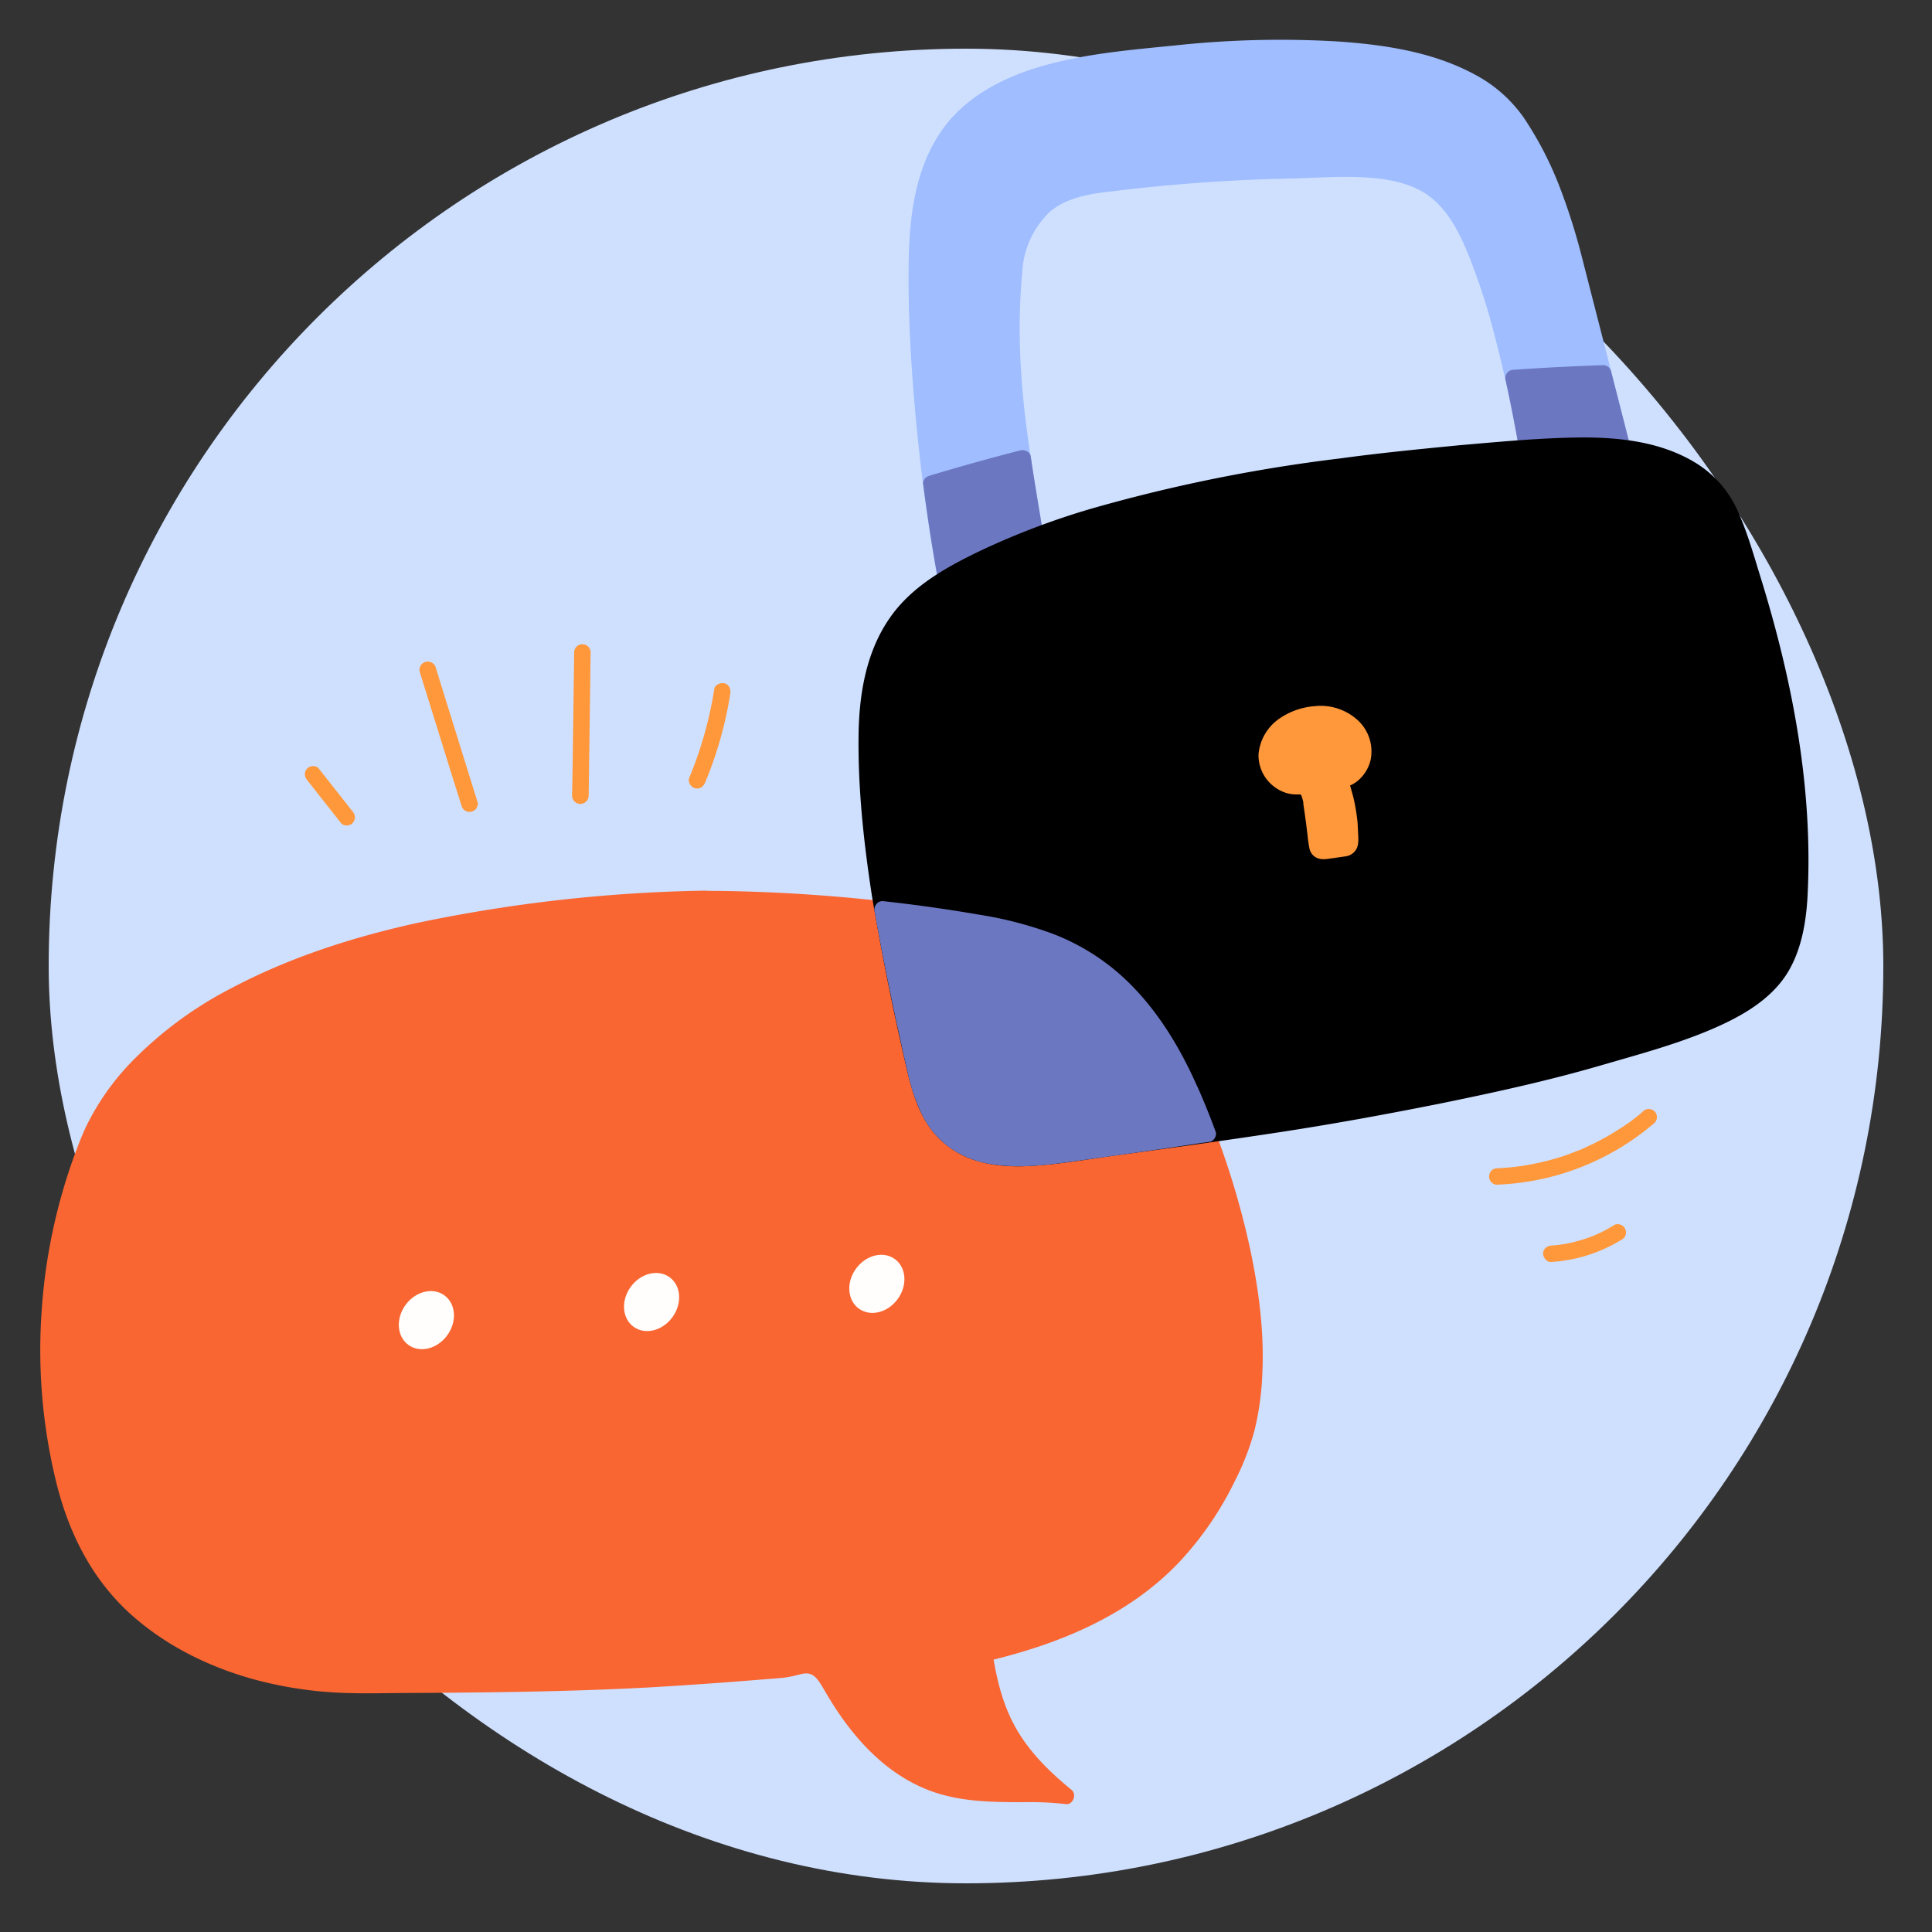 <svg viewBox="0 0 1000 1000" width="1000" height="1000" xmlns="http://www.w3.org/2000/svg"><rect x="0" y="0" width="1000" height="1000" fill="#333333" stroke="none"/><rect fill="#cfe0ff" height="949.6" rx="474.8" width="949.6" x="25.2" y="25.2"/><path d="m848.7 267.3-33-129c-6.8-26.8-15-52.2-30.7-75.3-14.5-21.3-42.9-30.6-67.5-34.5-36.7-5.8-77-4-113.9-.2-33.6 3.4-76.3 6.8-102.8 30.4C476.8 80 474 116 474.6 148a937.5 937.5 0 0 0 21.6 184.2l51.2 8.5c-5-.8-8.5-44.7-9.4-50-6.6-42.5-17-91.4-14-135 1-17.7 1-32 13-45.7 12.1-14 31.6-14.5 48.8-16.4 26.5-3 52.9-5.1 79.5-5.5 22.2-.3 51-4 71.3 6.4 16.6 8.5 24.4 27.4 30.9 44.8 16.6 44.5 26.4 110.1 33 157.1 1.3 8.4 9-3.7 13 4s11.8 13.7 20.3 13c9.3-.8 16.2-9.7 17.9-18.8s-.7-18.4-3-27.4z" fill="#9fbdff"/><path d="M852.8 266.2 830.3 178l-11.2-43.7a322.8 322.8 0 0 0-12-38 180.3 180.3 0 0 0-18.4-35.4 72.1 72.1 0 0 0-25.3-22.3C742 27 717.1 23.2 693.1 21.5a509 509 0 0 0-84.7 2c-23 2.3-46.3 4.2-68.6 10.6-21.9 6.2-43.1 17.5-55 37.5-12 19.8-14.3 43.8-14.5 66.4-.3 28.5 1.6 57.1 4.4 85.5q4.4 44.6 13 88.6 2.1 10.7 4.4 21.3a4.2 4.2 0 0 0 3 3l44.7 7.5 6.4 1c2.3.4 4.6-.6 5.3-3a4.3 4.3 0 0 0-3-5.2c-.7-.2 1 .5.6.2 1.1.7.8.7.5.3 1 1.3.2.2-.1-.3-.5-.8 0 .2 0 .2a6.2 6.2 0 0 0-.3-.9c-.3-.6-.5-1.3-.6-2a99.5 99.5 0 0 1-2.3-10.8l-1-6.4-.1-1.2-.2-1-.4-3.6-1.4-12c-1-8.7-2.4-17.4-3.8-26-2.5-15-5-29.7-7.1-44.7-4.1-29-6-58-3.2-87.3a46.6 46.6 0 0 1 14-31.3c8.6-7.6 21-9.6 32-10.8a907.6 907.6 0 0 1 93-6.7c13.2-.3 26.4-1.4 39.7-.5 11.7.8 24.5 3.2 33.7 11s14.4 18.8 18.8 29.6a330.3 330.3 0 0 1 11.6 34.7 755.4 755.4 0 0 1 17 80 1843.5 1843.5 0 0 1 7.1 47.4c.4 2.6.5 5.5 2.5 7.5 3.2 3.2 7.4 1.4 11 0 .9-.3-.6 0 0 0h.3c-.6 0-.7-.2-.3 0-1.2-.6 0-.3-.1-.1 0 0 .4.5 0 0a12 12 0 0 1 .7 1.2 31.7 31.7 0 0 0 5.8 7.5 23.8 23.8 0 0 0 17.9 7.2c14.3-1.2 22.3-15.5 22.6-28.7.2-7.7-1.7-15.4-3.6-22.9-1.4-5.3-9.6-3-8.2 2.3 3 12.3 7 28.3-4.2 37.8a12.4 12.4 0 0 1-13.7 1.6 21 21 0 0 1-6.7-5.4c-1.8-2-2.7-4.8-4.7-6.7a8.3 8.3 0 0 0-7.4-2 35.3 35.3 0 0 0-4.5 1.4c-.1.1-1.3.4-.5.2.7 0 .3 0 0 0l.6.1a5.1 5.1 0 0 1 1.4 1c-.3-.4.2.8 0 .2l-.2-.9c-.6-3-.8-6-1.3-9-1.8-12.7-3.7-25.5-5.8-38.3-4.4-27-9.4-53.8-16.5-80.2a345.2 345.2 0 0 0-11.6-35.5 96 96 0 0 0-18.5-32.7c-19-20-49.9-17.6-75-16.6-15.2.6-30.5.8-45.7 1.8-16 1-31.9 2.7-47.8 4.4-12.4 1.2-25.3 2.2-36.6 8a47 47 0 0 0-23 29.7 98 98 0 0 0-2.7 18.7c-.5 7-.9 14-1 20.9a350.3 350.3 0 0 0 2.6 45.2c1.7 15.4 4 30.7 6.6 46l3.7 22 1.8 11c0 .3.2.8.1 1 .1-.2-.2-1.3 0-.5l.1 1.5 2.5 22c1 7.7 1.8 16 4.5 23.3.9 2.5 2.2 5.7 5.2 6.3l2.2-8.2-44.6-7.5-6.5-1 3 3q-9.3-42.5-14.7-85.7-5.3-43.4-6.6-87c-.6-22.8-1-46.3 6.4-68A67.4 67.4 0 0 1 501.4 64a81.3 81.3 0 0 1 26.2-16.8c20.6-8.5 43.1-11.2 65.1-13.5 26.5-2.8 53-5 79.6-4.6 24.5.4 49.9 2.4 73 10.8a82.4 82.4 0 0 1 27.4 15.6c8.8 8 14.7 18.6 20 29.2 12 24 17.8 50.4 24.4 76.3l22 86.3 5.4 21.1c1.4 5.4 9.7 3.1 8.3-2.2z" fill="#9fbdff"/><g fill="#6c77c1"><path d="m848.7 267.3-18.9-74q-23.2.8-46.4 2.4c7.6 34.4 13 71.3 17.2 100.8 1.2 8.5 9-3.6 13 4s11.7 13.7 20.2 13c9.3-.8 16.2-9.7 17.9-18.8s-.7-18.4-3-27.4z"/><path d="m852.8 266.2-14.7-57.6-4.2-16.4a4.3 4.3 0 0 0-4.1-3.2q-23.2.8-46.4 2.4a4.3 4.3 0 0 0-4.1 5.4c3.5 16 6.4 31.9 9.1 47.9 2.5 15 4.8 30.2 7 45.3.7 5 .6 14.5 8 13.9 2-.2 3.6-1 5.5-1.6l1-.3h-.3c.2 0 1 .1.2 0s-.1 0 0 0-1-.5-.3 0l-.2-.3.2.2-.1-.2a30.5 30.5 0 0 0 14 14 21 21 0 0 0 20.5-1.5 29 29 0 0 0 11.5-16.8c2-8.3.8-17-1-25.2l-1.6-6.1a4.3 4.3 0 0 0-8.2 2.3c1 3.9 2 7.8 2.6 11.7a41 41 0 0 1 .6 5 42.4 42.4 0 0 1 0 6.2l-.1 1.4c0-.7-.2.9-.2.8a25.3 25.3 0 0 1-1.1 4.1l-.4 1c.3-.7 0 0-.2.3a26.4 26.4 0 0 1-2.1 3.8c-.1 0-.8 1-.2.3l-.7.8a24 24 0 0 1-1.7 1.8l-.8.7-.3.2-1.7 1c-.3.3-.6.4-1 .6-.1 0-1.2.4-.2.1a21.4 21.4 0 0 1-2.3.7l-1 .2c1-.2-.1 0-.3 0a16.1 16.1 0 0 1-2.2 0c-.2 0-1.3-.2-.3 0l-1-.2a19 19 0 0 1-2.1-.6c-.2 0-1.2-.6-.3-.1l-1-.5-2-1.1-.9-.7c-1-.6.6.6-.3-.2l-2-1.8-1.4-1.6-.3-.4-.7-.9c-.8-1.2-1.4-2.6-2.3-3.8a8.2 8.2 0 0 0-7-3.8 17.5 17.5 0 0 0-5.6 1.6l-1 .3a4.2 4.2 0 0 0-.5.2l.6-.1a2 2 0 0 0-.5 0c.5-.2 1.2.2 1.6.4-.4-.2-.5-.4.4.4-.5-.4.6 1 .2.2-.4-.6.2 1 0 .3a6.2 6.2 0 0 0-.1-.7l-.3-2.2-.7-4.8c-2-14.4-4.2-28.7-6.6-43a1003 1003 0 0 0-9.7-51.4l-4.1 5.4q23.2-1.6 46.4-2.4l-4.1-3.2 14.7 57.6 4.2 16.4a4.3 4.3 0 0 0 5.2 3 4.4 4.4 0 0 0 3-5.2zm-356.5 66 51 8.6c-4.8-.8-8.4-44.7-9.3-50-2.6-17-5.9-35.2-8.7-53.6q-23.7 6.2-47.2 13.2 5.2 41.2 14.1 81.8z"/><path d="m495.1 336.4 17.3 2.9 27.5 4.6 6.3 1c2.2.4 4.7-.6 5.3-3 .5-2-.7-4.8-3-5.2l.7.3c-.6-.3.9.7.6.5l-.2-.3s.7 1.2.3.4l-.5-.8c-.2-.3-.4-.9 0 0s0-.1-.1-.3a46 46 0 0 1-1.7-6.5 158.6 158.6 0 0 1-2.3-13.5l-.1-1c-.2-1 0 .8 0 .1l-.1-.5-.3-2.5-2-16.8c-.7-6.8-1.9-13.6-3-20.4-2.1-13-4.4-26.2-6.3-39.3-.4-2.3-3.3-3.5-5.3-3q-23.8 6.1-47.3 13.2c-1.6.4-3.3 2.2-3.1 4q4.2 32.7 10.6 65l3.7 18a4.3 4.3 0 0 0 5.3 3 4.4 4.4 0 0 0 3-5.2q-7-31.5-11.6-63.4c-1-6-1.7-11.5-2.5-17.3l-3.1 4q23.5-7 47.3-13.1l-5.3-3c1.8 12 3.9 24 5.9 36l2.8 17.2v.7c.2.7 0-1.1 0-.7v1l.4 2.6c1.3 12.2 2.5 24.5 5 36.5a46.1 46.1 0 0 0 2 7.5c.8 2.4 2.2 5.2 5 5.8l2.2-8.2-17.3-3-27.5-4.5-6.3-1.1c-2.2-.4-4.7.6-5.3 3-.4 2 .7 4.9 3 5.3z"/></g><path d="M365 465.3C93.6 472.7 53 572.1 44.6 593.9a290 290 0 0 0-13.2 164c4 19 10.2 38 21.1 54 28.6 41.7 83.1 60.5 133.7 60.3 122-.3 150.2-2.5 219.3-8 5.4-.4 10.8-3.7 15.7-1.6 4.5 2 7 6.6 9.5 10.8 40.8 70 84.5 51.2 121 56.2-26.4-21.2-37.3-40.2-42.2-73.8 72.3-16.8 107.6-48.4 130.6-101s-1-137.4-24-190c-12.1-27.7-29.8-54.1-55.8-69.4-19.2-11.4-41.6-15.9-63.6-19.4A869 869 0 0 0 365 465.3" fill="#f96632"/><path d="M365 461a783.5 783.5 0 0 0-150.4 17c-32.7 7.3-65 17.7-94.7 33.4a200.1 200.1 0 0 0-52.1 38.5A130.6 130.6 0 0 0 45 582.2c-2 4.1-3.7 8.4-5.3 12.6A292.4 292.4 0 0 0 21.4 681a287 287 0 0 0 8 87.4C36 794.4 48 818 68.2 836c18 16 40 26.8 63.1 33.2a204.3 204.3 0 0 0 36 6.4c13.6 1.2 27.3.8 40.9.7 41.4-.2 82.8-.6 124.2-2.7 15.2-.8 30.5-1.9 45.7-3l25.4-2a53.6 53.6 0 0 0 9.2-1.6c3-.8 5.9-1.6 8.6.5 2.3 1.8 3.8 4.7 5.3 7.2 1.9 3.2 3.8 6.4 5.9 9.6 12.2 18.6 28.2 35 49.5 42.8 15.4 5.6 31.9 5.7 48.1 5.7a163 163 0 0 1 21.6 1c3.6.5 5.8-5 3-7.3-11-9-21.3-19-28.5-31.4s-10.5-26.4-12.6-40.5l-3 5.3c37-8.7 73.5-23.5 100-51.6a169.7 169.7 0 0 0 28.6-41.8 133.9 133.9 0 0 0 10.1-26 146 146 0 0 0 4.1-30c1-21.8-2-43.9-6.6-65.3A425.8 425.8 0 0 0 628 583c-7.7-20.1-16.5-40-29.3-57.3-14-19-31.8-33.7-53.8-42.3-24.2-9.4-51-12.4-76.6-15.6q-41.4-5.2-83.1-6.4c-6.8-.2-13.5-.3-20.3-.3-5.5 0-5.5 8.5 0 8.5q40.5.3 81 4.2c25.7 2.6 52 5.5 77.2 11.8 11.8 2.9 23.4 6.9 34 13a106.5 106.5 0 0 1 24.8 20 182 182 0 0 1 33 54.4c16 38.3 28.3 79.8 30 121.4.8 19.2-.7 39-8 57a171.3 171.3 0 0 1-24.6 42.3c-22.3 27.8-54 44.2-87.8 54-5.3 1.4-10.7 2.8-16 4-2.5.6-3.3 3-3 5.3 2.2 14.8 6 29.5 13.4 42.6s18.2 23.7 29.9 33l3-7.2c-15-2-30.1-.4-45-1.6a78.8 78.8 0 0 1-47-19.9c-9.3-8.5-17-18.8-23.5-29.6-3.3-5.4-6.3-11.7-12-14.9-6.6-3.6-12.8 0-19.5.6a1937.7 1937.7 0 0 1-151.5 7.4l-38.6.4c-13.7.1-27.4.6-41-.2-23.6-1.4-47.3-6.8-68.6-17.2s-40-25.6-52.2-46c-14.4-24-19.9-53.4-22.3-81A285.7 285.7 0 0 1 48.7 595l.8-2 .6-1.3a121.2 121.2 0 0 1 6-12.3q2.2-3.8 4.7-7.4a121.7 121.7 0 0 1 4.4-6.2c-.2.4-.2.3.3-.3l1-1.3a151.6 151.6 0 0 1 17.3-18 179.7 179.7 0 0 1 24.7-18.4c25-15.8 53-26.7 81.3-34.7a647.2 647.2 0 0 1 133.7-21.6c13.8-1 27.6-1.5 41.4-2 5.5 0 5.5-8.6 0-8.5z" fill="#f96632"/><g fill="#fffefd" stroke="#fffefd" stroke-miterlimit="10" stroke-width="2.9"><ellipse cx="220.7" cy="683.3" rx="14.4" ry="11.9" transform="rotate(-54 220.7 683.3)"/><ellipse cx="337.3" cy="674" rx="14.4" ry="11.9" transform="rotate(-54 337.2 674)"/><ellipse cx="453.9" cy="664.6" rx="14.4" ry="11.9" transform="rotate(-54 453.8 664.6)"/></g><path d="M931.2 465.3c2.3-39.5-2.5-79.3-11.2-117.8a648 648 0 0 0-16-57.2c-5-15.3-9.1-32.2-22.3-42.7-26-20.6-64.6-17.6-95.7-15.3-88 6.5-226.4 22-302 70.6-27.6 17.8-35.2 47.9-35.4 79.3-.2 55.6 11.7 110.4 23.6 164.6 3.3 15 7.1 30.8 18.4 41 16 14.5 40.5 12.4 61.8 9.5 59.2-8.2 118.4-15.8 177-27.3 35.8-7 71.7-14.5 106.6-25.2 27.5-8.5 74.2-19.1 87.8-47.6a84.1 84.1 0 0 0 7.4-31.9z"/><path d="M935.5 465.3c3.2-56.4-7.6-112.8-24.2-166.4-3.5-11.3-6.7-22.8-11.5-33.6a55.9 55.9 0 0 0-21.3-25.2c-19-12-42.4-14.1-64.4-13.6-19.7.4-39.5 2.3-59.2 4-20.5 2-41 4-61.4 6.8a828.4 828.4 0 0 0-128.7 26 393.5 393.5 0 0 0-57.2 21.7c-17.9 8.6-35.9 18.5-47.3 35.2-12 17.4-15.6 39.1-15.9 59.9-.4 28.1 2.7 56.4 7 84.2a1479 1479 0 0 0 16.7 83.7c2.5 11 5.1 22.4 11 32.3a45.9 45.9 0 0 0 25.7 20.3c10.5 3.4 22 3.5 33 2.6 12.9-1 25.7-3.2 38.5-5 28.3-3.8 56.6-7.7 84.9-12s56.2-9.4 84.2-15c27.5-5.6 55-11.6 82-19.4 18.5-5.4 37.4-10.4 55.3-17.7 16.8-6.9 34.8-16.3 43.8-32.8 6-11 8.2-23.7 9-36 .3-5.6-8.3-5.6-8.6 0a72.7 72.7 0 0 1-8.9 33.6 54.8 54.8 0 0 1-17.6 16.8 198.4 198.4 0 0 1-51 20.6c-23.2 6.9-46.2 13.5-69.7 18.8q-40 9-80.4 16.1c-27.5 4.8-55.2 9-82.9 12.9q-20.7 3-41.5 5.7c-12.4 1.7-24.7 3.8-37.2 4.8-10.5.9-21.3.9-31.4-2.5s-17.3-10.6-22-20c-4.9-10.1-6.8-21.5-9.2-32.4-3-13.4-5.8-26.7-8.5-40.1-5.5-27-10-54.2-12.3-81.7a373.1 373.1 0 0 1-1.3-40 126 126 0 0 1 4-30 75.3 75.3 0 0 1 12.6-26.2c6-7.8 13.7-13.5 22.1-18.6 16-9.5 33-17 50.3-23.3A666.4 666.4 0 0 1 665.2 250c38.9-6.2 78-10.2 117.3-13.2 20.9-1.6 42.3-3.6 63 .1 10.4 1.9 20.4 5.2 29.3 11s14.7 14.2 18.6 24c4.3 11 7.6 22.4 11 33.7 4 13 7.5 26.1 10.6 39.4a464 464 0 0 1 12 80.1 361.3 361.3 0 0 1 0 40.2c-.4 5.5 8.1 5.5 8.4 0z"/><path d="M616 564.8c-12-27.7-29.7-54-55.7-69.4-19.2-11.3-41.6-15.9-63.6-19.4q-19.9-3.1-39.9-5.3c4.4 25.5 10 50.9 15.5 76.1 3.2 15 7 30.8 18.3 41 16 14.5 40.5 12.4 61.8 9.5 24.2-3.4 48.4-6.8 72.6-10.5-3-7.8-6-15.2-9-22z" fill="#6c77c1"/><path d="M619.8 562.6c-9.7-22-22.8-43.3-41.2-59.2a114.3 114.3 0 0 0-33.5-20 198.6 198.6 0 0 0-38.5-10 808.5 808.5 0 0 0-49.8-7 4 4 0 0 0-3.3 1.7 4.4 4.4 0 0 0-.8 3.7c3.3 19 7.2 38 11.2 56.9 2 8.8 3.8 17.6 5.9 26.4a98.6 98.6 0 0 0 7.7 22.4A46.8 46.8 0 0 0 493 595a51 51 0 0 0 20.8 7.7c16 2.4 32-.2 48-2.4 19-2.7 38.2-5.3 57.3-8.3l7.1-1c2.2-.4 3.8-3.3 3-5.3q-4.3-11.7-9.3-23c-1-2.1-4.1-2.7-5.9-1.6-2.1 1.4-2.5 3.7-1.5 5.9q4.4 10 8.5 21l3-5.3a3773 3773 0 0 1-56.1 8.2l-14 2-3.2.4-.8.1h.2l-1.5.2-5.6.7a125.1 125.1 0 0 1-22 .7 58 58 0 0 1-2.7-.2l-1.3-.1-.6-.1c1 .1 0 0-.1 0a71.5 71.5 0 0 1-10.2-2.4l-2.4-1c.7.4-.3 0-.5-.2l-1.3-.6a40.8 40.8 0 0 1-4.6-2.7l-1-.6-.7-.5-.7-.6a26 26 0 0 1-1.1-1 38 38 0 0 1-3.9-4.1l-.4-.5-.7-1-1.6-2.3a51.5 51.5 0 0 1-2.7-4.9 69 69 0 0 1-1.1-2.4l-.1-.2-.2-.4-.6-1.5A106 106 0 0 1 479 557c-2.1-8.2-3.8-16.5-5.6-24.7a1466.1 1466.1 0 0 1-12.4-62.6l-4.1 5.4a800 800 0 0 1 42.6 5.8 236 236 0 0 1 43 10.7l2 .8 1.2.5.6.3q4.6 2 9 4.4 4 2.2 7.8 4.7l3.4 2.4 1.7 1.3c1 .8-.3-.3.2.2l1.1.8a118.7 118.7 0 0 1 12.8 12q3 3.3 5.8 6.8l1.2 1.5.3.4.5.7c1 1.2 2 2.5 2.8 3.8a195.8 195.8 0 0 1 19.4 34.8c1 2 4 2.7 5.9 1.6 2.1-1.5 2.5-3.8 1.6-6z" fill="#6c77c1"/><g fill="#ff983b"><path d="M694.7 407.6c-.4-1.2-.8-2.5-.1-3.5a4.6 4.6 0 0 1 2.3-1.4c5.8-2.4 9.3-9 8.7-15.3s-4.8-11.9-10.3-14.8a27 27 0 0 0-18.3-2.2c-9.5 2-19 7.4-21 18.5-1.8 9 6.3 18.4 15.4 18a10.8 10.8 0 0 1 2.6 0c3.3.8 4.4 4.8 4.8 8l3 22a4 4 0 0 0 1.1 2.9 4 4 0 0 0 3 .4l9.3-1.2a4.9 4.9 0 0 0 2.6-1c1-1 1-2.4 1-3.8a91 91 0 0 0-4.1-26.6z"/><path d="M698.8 406.4a7.5 7.5 0 0 1-.3-1.1v.7l-.8 1c-.2.3-.2 0 .1 0 0 0 .6-.3.1 0l.7-.4 1-.4a16.6 16.6 0 0 0 4.4-3.2 20 20 0 0 0 5.4-9.5 22 22 0 0 0-6.5-20.6 28.4 28.4 0 0 0-22.3-7.4 37 37 0 0 0-18.9 6.8 25 25 0 0 0-10.3 18.3 20.4 20.4 0 0 0 9.9 17.8 18.3 18.3 0 0 0 10.3 2.8H673a1.4 1.4 0 0 1 .5 0s-.8-.1-.4 0a1.3 1.3 0 0 1 .4.2c0 .1-.7-.8-.2 0l-.1-.3.4.8.2.4c.3.5-.1-.7 0-.1l.6 2.2.2 1a3.8 3.8 0 0 1 0 .7l.5 3.4.9 6.4.8 6.6a67.6 67.6 0 0 0 1 6.8 6.8 6.8 0 0 0 5.2 5.2c2.2.5 4.5 0 6.8-.3l7-1a7.5 7.5 0 0 0 5.7-4.7c.7-2 .6-4.2.5-6.2l-.3-6.2a99 99 0 0 0-2.2-13.4l-1.7-6.2a4.3 4.3 0 0 0-8.3 2.3 84.5 84.5 0 0 1 4 22.5v4.2c0 .7 0 0 .3-.4s1-.4.3-.3l-3 .5-5.2.7-1.4.2h-.4c-.5 0-.5 0 0 0l.9.8c.2.5.2.5 0 0V436.1l-.2-1.5-.4-2.9-.9-6.4L683 413c-.5-3-1.6-6.1-4-8.1a9 9 0 0 0-5.7-2.3l-2.5.1h-1c1.2 0-.2-.1-.5-.2-.5 0-1-.3-1.6-.4l-.2-.1-1-.5-1.7-1c.9.5 0-.2-.2-.3l-1-.9-.7-.8c-.3-.3-.8-1-.2-.2a21 21 0 0 1-1.6-2.6c-.1-.3-.4-1.2 0-.2a18 18 0 0 1-.8-2.3c0-.2-.2-1.3 0-.2l-.1-.8v-1.9c0-1.1-.2.9 0-.2l.2-1.1a20.9 20.9 0 0 1 .7-2.5c.1-.1.6-1.2.2-.3l.4-1a19.4 19.4 0 0 1 1-1.7l.6-.8c.6-1-.6.6.1-.2l1.6-1.7 1.5-1.3c.2-.1.7-.4 0 0l.7-.5a28.5 28.5 0 0 1 3.8-2.2l1-.4c1-.5-1 .3.1 0l2-.8a38.1 38.1 0 0 1 4.1-1.1l1.3-.2.6-.1 2.1-.2H686l.8.2h.1a27 27 0 0 1 5 1.4l.5.2 1 .6a21.2 21.2 0 0 1 2.2 1.4l.3.3 1.1 1a19.5 19.5 0 0 1 1.5 1.6c-.6-.7.2.2.2.3l.8 1.3.6 1 .3.6a20.4 20.4 0 0 1 .8 2.5l.2 1c-.2-1 0 .5 0 .7a16 16 0 0 1-.1 2.5c.1-1 0 .1-.1.3l-.4 1.3c0 .4-.2.7-.3 1-.4 1.1.4-.7-.2.3-.3.8-.8 1.5-1.2 2.2-.6 1 .6-.6-.2.2l-1 1-.8.7-.5.4-1 .5-.6.3c.5-.2.5-.2 0 0a9.3 9.3 0 0 0-3.3 2c-2 2.2-2 5.2-1.2 7.9a4.3 4.3 0 0 0 8.2-2.3zM159 403.8l17.5 22.2c1.4 1.8 4.6 1.6 6 0 1.7-1.9 1.5-4.2 0-6L165 397.8c-1.4-1.8-4.6-1.6-6 0-1.7 1.9-1.5 4.2 0 6zm58.2-56.2 17 54.6 4.9 15.5a4.3 4.3 0 0 0 8.2-2.2l-17-54.6-4.8-15.5a4.3 4.3 0 0 0-8.3 2.2zm80-10.5-.8 58.3-.3 16.4a4.3 4.3 0 1 0 8.6 0l.8-58.3.2-16.4a4.3 4.3 0 0 0-8.5 0zM365 405a199.1 199.1 0 0 0 13-46c.3-2.3-.6-4.8-3-5.3-2-.5-5 .6-5.3 3a199.4 199.4 0 0 1-13 46c-.8 2.1 1 4.8 3 5.3 2.5.6 4.4-.8 5.3-3zm409.4 208.2a132.7 132.7 0 0 0 82-32 4.3 4.3 0 0 0 0-6 4.4 4.4 0 0 0-6 0c-1 1-2 1.9-3.2 2.7l-.6.6-.6.4-.5.4-1 .8a128.9 128.9 0 0 1-7 4.7 128.7 128.7 0 0 1-14.5 8l-3.4 1.6-1 .4c-.7.3.9-.3-.3.2l-2.2.8c-2.5 1-5 2-7.6 2.8a130.1 130.1 0 0 1-16.2 4.1l-4.5.8-1 .1-.6.1h-.1l-2.1.3c-3.2.3-6.4.6-9.6.7a4.3 4.3 0 0 0 0 8.5zm28.6 40a79.1 79.1 0 0 0 37.1-12 4.3 4.3 0 0 0-4.3-7.3 74.6 74.6 0 0 1-8 4.4 61.7 61.7 0 0 1-7.7 3 74 74 0 0 1-8.7 2.3l-2.1.4-1.1.1-.4.1a70 70 0 0 1-4.8.5c-2.2.1-4.4 1.8-4.3 4.2.1 2.2 2 4.5 4.3 4.3z"/></g></svg>